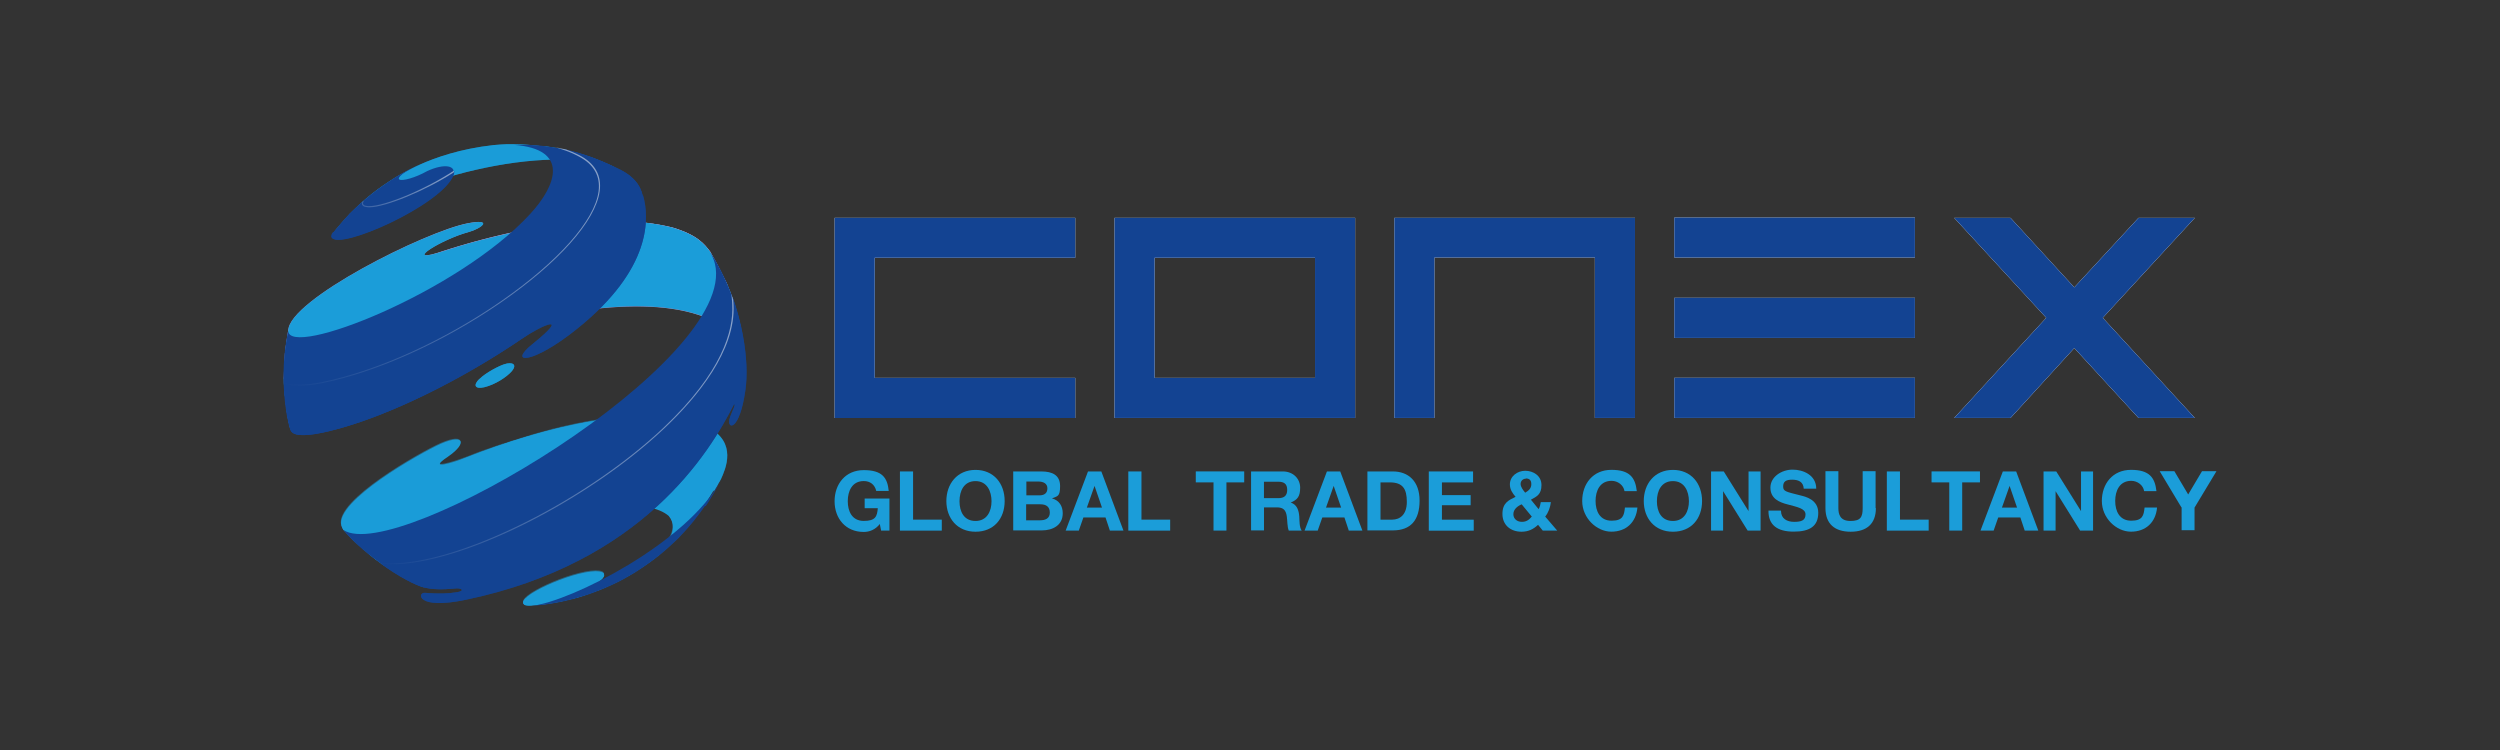 <?xml version="1.0" encoding="UTF-8"?>
<svg id="katman_1" data-name="katman 1" xmlns="http://www.w3.org/2000/svg" xmlns:xlink="http://www.w3.org/1999/xlink" viewBox="0 0 566.93 170.08">
  <rect x="0" y="0" width="566.93" height="170.08" fill="#333333" stroke="none"/>
  <defs>
    <style>
      .cls-1 {
        fill: url(#Adsız_degrade_3);
      }

      .cls-1, .cls-2, .cls-3, .cls-4, .cls-5, .cls-6, .cls-7, .cls-8, .cls-9, .cls-10, .cls-11, .cls-12 {
        stroke-width: 0px;
      }

      .cls-2 {
        fill: url(#Adsız_degrade_2);
      }

      .cls-3 {
        fill: url(#Adsız_degrade_5);
      }

      .cls-4 {
        opacity: .5;
      }

      .cls-4, .cls-7, .cls-8, .cls-9 {
        mix-blend-mode: overlay;
      }

      .cls-4, .cls-7, .cls-8, .cls-9, .cls-13 {
        isolation: isolate;
      }

      .cls-4, .cls-7, .cls-9, .cls-10 {
        fill: #1b9dd9;
      }

      .cls-5 {
        fill: url(#Adsız_degrade_5-3);
      }

      .cls-6 {
        fill: url(#Adsız_degrade_5-2);
      }

      .cls-8, .cls-9 {
        opacity: .7;
      }

      .cls-8, .cls-12 {
        fill: #134392;
      }

      .cls-11 {
        fill: #fff;
      }
    </style>
    <linearGradient id="Adsız_degrade_3" data-name="Adsız degrade 3" x1="56.47" y1="-1258.87" x2="170.33" y2="-1216.17" gradientTransform="translate(0 -1160.99) scale(1 -1)" gradientUnits="userSpaceOnUse">
      <stop offset="0" stop-color="#51519e"/>
      <stop offset="1" stop-color="#da97c2"/>
    </linearGradient>
    <linearGradient id="Adsız_degrade_2" data-name="Adsız degrade 2" x1="146.62" y1="-1215.2" x2="58.2" y2="-1243.08" gradientTransform="translate(0 -1160.99) scale(1 -1)" gradientUnits="userSpaceOnUse">
      <stop offset="0" stop-color="#db9ac4"/>
      <stop offset=".1" stop-color="#c796c4"/>
      <stop offset=".5" stop-color="#9991c6"/>
      <stop offset=".8" stop-color="#7d8dc7"/>
      <stop offset="1" stop-color="#738cc7"/>
    </linearGradient>
    <linearGradient id="Adsız_degrade_5" data-name="Adsız degrade 5" x1="73.5" y1="-1214.76" x2="101.83" y2="-1197.86" gradientTransform="translate(0 -1160.99) scale(1 -1)" gradientUnits="userSpaceOnUse">
      <stop offset="0" stop-color="#fff" stop-opacity="0"/>
      <stop offset="1" stop-color="#fff" stop-opacity=".5"/>
    </linearGradient>
    <linearGradient id="Adsız_degrade_5-2" data-name="Adsız degrade 5" x1="69.42" y1="-1254.23" x2="135.13" y2="-1199.37" xlink:href="#Adsız_degrade_5"/>
    <linearGradient id="Adsız_degrade_5-3" data-name="Adsız degrade 5" x1="86.28" y1="-1258.36" x2="166.38" y2="-1258.36" xlink:href="#Adsız_degrade_5"/>
  </defs>
  <g class="cls-13">
    <g id="Layer_1" data-name="Layer 1">
      <g>
        <g>
          <g>
            <path class="cls-11" d="M189.27,94.78v-45.38h54.57v9.05h-45.48v27.24h45.48v9.1h-54.57Z"/>
            <path class="cls-11" d="M307.31,94.78h-54.57v-45.38h54.57v45.38h0ZM298.21,85.69v-27.24h-36.38v27.24h36.38,0Z"/>
            <path class="cls-11" d="M325.3,94.78h-9.1v-45.38h54.57v45.38h-9.1v-36.38h-36.38v36.38Z"/>
            <path class="cls-11" d="M434.25,58.4h-54.57v-9.05h54.57v9.05ZM434.25,76.64h-54.57v-9.1h54.57s0,9.1,0,9.1ZM434.25,94.78h-54.57v-9.1h54.57s0,9.1,0,9.1Z"/>
            <path class="cls-11" d="M497.72,94.78h-12.77l-14.56-15.85-14.46,15.85h-12.77l20.87-22.71-20.87-22.66h12.77l14.46,15.76,14.56-15.76h12.77l-20.87,22.66s20.87,22.71,20.87,22.71Z"/>
          </g>
          <g>
            <path class="cls-12" d="M189.27,94.78v-45.38h54.57v9.05h-45.48v27.24h45.48v9.1h-54.57Z"/>
            <path class="cls-12" d="M307.31,94.78h-54.57v-45.38h54.57v45.38h0ZM298.21,85.69v-27.24h-36.38v27.24h36.38,0Z"/>
            <path class="cls-12" d="M325.3,94.78h-9.1v-45.38h54.57v45.38h-9.1v-36.38h-36.38v36.38Z"/>
            <path class="cls-12" d="M434.25,58.4h-54.57v-9.05h54.57v9.05ZM434.25,76.64h-54.57v-9.1h54.57s0,9.1,0,9.1ZM434.25,94.78h-54.57v-9.1h54.57s0,9.1,0,9.1Z"/>
            <path class="cls-12" d="M497.72,94.78h-12.77l-14.56-15.85-14.46,15.85h-12.77l20.87-22.71-20.87-22.66h12.77l14.46,15.76,14.56-15.76h12.77l-20.87,22.66s20.87,22.71,20.87,22.71Z"/>
          </g>
        </g>
        <g>
          <path class="cls-10" d="M199.55,118.79c-1.04,1.34-2.39,1.84-3.68,1.84-4.13,0-6.61-3.08-6.61-6.96s2.44-7.06,6.61-7.06,5.37,1.69,5.67,4.72h-2.83c-.35-1.49-1.44-2.24-2.83-2.24-2.63,0-3.63,2.24-3.63,4.57s.99,4.47,3.63,4.47,3.03-.99,3.18-2.88h-2.98v-2.19h5.62v7.26h-1.89l-.3-1.54h.05Z"/>
          <path class="cls-10" d="M204.13,106.91h2.93v10.93h6.51v2.49h-9.49v-13.42h.05Z"/>
          <path class="cls-10" d="M221.22,106.56c4.13,0,6.61,3.08,6.61,7.06s-2.44,6.96-6.61,6.96-6.61-3.08-6.61-6.96,2.44-7.06,6.61-7.06ZM221.22,118.14c2.63,0,3.63-2.24,3.63-4.47s-.99-4.57-3.63-4.57-3.63,2.24-3.63,4.57.99,4.47,3.63,4.47Z"/>
          <path class="cls-10" d="M229.82,106.91h6.31c2.53,0,4.27.84,4.27,3.33s-.65,2.24-1.84,2.78c1.64.45,2.44,1.74,2.44,3.38,0,2.73-2.29,3.88-4.72,3.88h-6.51v-13.42l.05.05ZM232.75,112.33h2.98c1.04,0,1.79-.45,1.79-1.59s-.99-1.54-2.04-1.54h-2.73v3.13ZM232.75,117.99h3.13c1.14,0,2.19-.4,2.19-1.74s-.84-1.89-2.14-1.89h-3.23v3.68l.05-.05Z"/>
          <path class="cls-10" d="M246.72,106.91h3.03l5.02,13.42h-3.08l-.99-2.98h-5.02l-1.04,2.98h-2.98l5.07-13.42ZM246.42,115.11h3.48l-1.69-4.92h0l-1.74,4.92h-.05Z"/>
          <path class="cls-10" d="M255.92,106.91h2.93v10.93h6.51v2.49h-9.49v-13.42h.05Z"/>
          <path class="cls-10" d="M275.2,109.39h-4.03v-2.49h10.98v2.49h-4.03v10.93h-2.93v-10.93Z"/>
          <path class="cls-10" d="M283.7,106.91h7.21c2.39,0,3.93,1.69,3.93,3.68s-.6,2.73-2.14,3.38h0c1.44.45,1.84,1.79,1.94,3.18.05.84,0,2.44.55,3.18h-2.93c-.35-.84-.3-2.14-.45-3.23-.2-1.39-.75-2.04-2.24-2.04h-2.93v5.22h-2.93v-13.42.05ZM286.63,112.97h3.23c1.34,0,2.04-.55,2.04-1.89s-.7-1.84-2.04-1.84h-3.23v3.78-.05Z"/>
          <path class="cls-10" d="M300.9,106.91h3.03l5.02,13.42h-3.08l-.99-2.98h-5.02l-1.04,2.98h-2.98l5.07-13.42ZM300.65,115.11h3.48l-1.69-4.92h0l-1.74,4.92h-.05Z"/>
          <path class="cls-10" d="M310.09,106.91h5.77c3.48,0,6.06,2.19,6.06,6.61s-1.99,6.76-6.06,6.76h-5.77v-13.42.05ZM313.07,117.84h2.63c1.69,0,3.33-1.04,3.33-4.03s-.94-4.42-3.88-4.42h-2.09v8.45Z"/>
          <path class="cls-10" d="M324.01,106.91h10.04v2.49h-7.06v2.88h6.51v2.29h-6.51v3.28h7.21v2.49h-10.19v-13.42h0Z"/>
          <path class="cls-10" d="M348.81,118.99c-1.09,1.04-2.24,1.59-3.78,1.59-2.44,0-4.32-1.49-4.32-4.03s1.44-3.13,2.98-3.88c-.75-.89-1.29-1.69-1.29-2.83,0-1.84,1.69-3.08,3.48-3.08s3.68,1.09,3.68,3.23-1.04,2.58-2.39,3.33l1.74,2.14c.3-.5.4-1.04.5-1.59h2.29c-.15,1.19-.55,2.34-1.29,3.28l2.73,3.18h-3.28l-1.09-1.34h.05ZM345.08,114.36c-.94.4-1.89,1.14-1.89,2.24s.89,1.74,1.94,1.74,1.64-.5,2.24-1.19l-2.29-2.78h0ZM346.02,108.55c-.65,0-1.19.5-1.19,1.19s.55,1.39,1.04,1.99c.75-.45,1.39-.94,1.39-1.94s-.55-1.29-1.24-1.29v.05Z"/>
          <path class="cls-10" d="M368.39,111.38c-.2-1.34-1.49-2.34-2.93-2.34-2.63,0-3.63,2.24-3.63,4.57s.99,4.47,3.63,4.47,2.83-1.24,3.03-2.98h2.83c-.3,3.38-2.58,5.47-5.91,5.47s-6.61-3.08-6.61-6.96,2.44-7.06,6.61-7.06,5.42,1.74,5.77,4.82h-2.83.05Z"/>
          <path class="cls-10" d="M379.37,106.56c4.13,0,6.61,3.08,6.61,7.06s-2.44,6.96-6.61,6.96-6.61-3.08-6.61-6.96,2.44-7.06,6.61-7.06ZM379.37,118.14c2.63,0,3.63-2.24,3.63-4.47s-.99-4.57-3.63-4.57-3.63,2.24-3.63,4.57.99,4.47,3.63,4.47Z"/>
          <path class="cls-10" d="M387.97,106.91h2.93l5.62,9h0v-9h2.73v13.42h-2.93l-5.57-8.95h0v8.95h-2.73v-13.42h-.05Z"/>
          <path class="cls-10" d="M403.88,115.85c0,1.79,1.39,2.49,2.98,2.49s2.58-.3,2.58-1.69-2.04-1.69-3.98-2.24c-1.99-.5-3.98-1.34-3.98-3.83s2.58-4.08,5.02-4.08,5.37,1.24,5.37,4.32h-2.83c-.1-1.59-1.24-2.04-2.63-2.04s-2.04.4-2.04,1.54.65,1.19,3.98,2.04c.99.25,3.98.89,3.98,3.93s-1.94,4.27-5.57,4.27-5.77-1.44-5.72-4.77h2.83v.05Z"/>
          <path class="cls-10" d="M425.4,115.21c0,3.63-2.14,5.37-5.72,5.37s-5.72-1.74-5.72-5.37v-8.35h2.93v8.35c0,1.44.4,2.93,2.73,2.93s2.78-.89,2.78-2.93v-8.35h2.93v8.35h.05Z"/>
          <path class="cls-10" d="M427.93,106.91h2.93v10.93h6.51v2.49h-9.49v-13.42h.05Z"/>
          <path class="cls-10" d="M442.05,109.39h-4.03v-2.49h10.98v2.49h-4.03v10.93h-2.93v-10.93Z"/>
          <path class="cls-10" d="M454.18,106.91h3.03l5.02,13.42h-3.08l-.99-2.98h-5.02l-1.04,2.98h-2.98l5.07-13.42ZM453.93,115.11h3.48l-1.69-4.92h0l-1.74,4.92h-.05Z"/>
          <path class="cls-10" d="M463.37,106.91h2.93l5.62,9h0v-9h2.73v13.42h-2.93l-5.57-8.95h0v8.95h-2.73v-13.42h-.05Z"/>
          <path class="cls-10" d="M486.23,111.38c-.2-1.34-1.49-2.34-2.93-2.34-2.63,0-3.63,2.24-3.63,4.57s.99,4.47,3.63,4.47,2.83-1.24,3.03-2.98h2.83c-.3,3.38-2.58,5.47-5.91,5.47s-6.61-3.08-6.61-6.96,2.44-7.06,6.61-7.06,5.42,1.74,5.77,4.82h-2.83.05Z"/>
          <path class="cls-10" d="M494.68,115.06l-4.92-8.2h3.33l3.13,5.27,3.13-5.27h3.28l-4.97,8.25v5.12h-2.93v-5.22l-.05.05Z"/>
        </g>
      </g>
      <g>
        <g>
          <path class="cls-10" d="M140.61,38.47c-1.94-.89-4.52-2.04-6.51-2.78-3.93-1.24-6.06-1.89-10.29-2.49.1,0,0,0,0,0h-.6c-.3,0-.55-.05-.84-.1-3.78-.4-4.27-.4-7.46-.4-.89.05-2.09.1-2.98.2-7.6.84-13.27,2.88-16.7,4.42l-.99.45c-1.39.7-1.44.7-2.14,1.09q-1.54.84-2.34,1.34c-4.22,2.63-6.86,4.72-10.44,8.3-1.14,1.24-2.58,2.88-3.63,4.17,6.46-7.01,36.68-19.09,58.6-16,3.08.45,4.08.8,6.31,1.79Z"/>
          <path class="cls-4" d="M140.61,38.47c-1.94-.89-4.52-2.04-6.51-2.78-3.93-1.24-6.06-1.89-10.29-2.49.1,0,0,0,0,0h-.6c-.3,0-.55-.05-.84-.1-3.78-.4-4.27-.4-7.46-.4-.89.05-2.09.1-2.98.2-7.6.84-13.27,2.88-16.7,4.42l-.99.45c-1.39.7-1.44.7-2.14,1.09q-1.54.84-2.34,1.34c-4.22,2.63-6.86,4.72-10.44,8.3-1.14,1.24-2.58,2.88-3.63,4.17,6.46-7.01,36.68-19.09,58.6-16,3.08.45,4.08.8,6.31,1.79Z"/>
        </g>
        <g>
          <path class="cls-10" d="M160.44,96.87c-25.55-10.98-83.85,18.34-82.75,22.91,0,.15.15.3.2.4l2.24,2.34c3.93,3.53,4.08,3.68,6.56,5.47,4.27,2.78,4.57,2.93,7.41,4.32l1.99.89c-4.13-2.63,16.15-12.97,32.8-16.7,6.46-1.44,18.09-3.48,22.76.5,5.27,6.46-13.12,16.4-15.66,15.76-.1,0-.25-.1-.35-.15,0-.4,0-.55.89-1.29,1.39-1.49-.55-1.64-1.44-1.64-5.62.1-18.24,5.86-16.2,7.46.25.2.8.25,1.64.2.89-.1,2.14-.2,3.03-.3,1.62-.23,2.87-.45,3.73-.65s1.84-.43,2.93-.7c1.09-.27,1.92-.51,2.49-.75.56-.23,1.31-.5,2.24-.8s1.62-.58,2.09-.84c.46-.27,1.16-.58,2.09-.94,1.39-.7,1.44-.7,2.14-1.09q1.54-.84,2.34-1.34c3.43-2.14,6.26-4.17,9.99-7.85,2.14-2.24,3.78-4.03,6.11-7.41,1.14-1.79,2.58-4.17,3.58-6.06,1.04-2.29,3.78-8.35-3.03-11.78l.2.05Z"/>
          <path class="cls-10" d="M160.44,96.87c-13.72-5.91-36.78-.2-55.12,7.06h0c-2.24.84-8.65,2.93-3.83-.3,4.82-3.28,3.73-5.62-2.58-2.49-6.31,3.13-25.15,14.17-20.97,19.04l2.24,2.34c3.28,2.93,3.93,3.53,5.47,4.67,8.1-7.21,52.39-27.53,72.96-18.64,1.69.84,2.68,1.84,3.28,2.93.6-.99,1.14-1.94,1.59-2.83,1.04-2.29,3.78-8.35-3.03-11.78h0Z"/>
          <path class="cls-4" d="M163.12,109.34c.15-.25.25-.45.4-.7,1.04-2.29,3.78-8.35-3.03-11.78-.4-.2-.84-.35-1.29-.5-.15-.05-.3-.1-.45-.15-.3-.1-.6-.2-.89-.3-.2-.05-.35-.1-.55-.15-.3-.1-.55-.15-.84-.25-.2,0-.4-.1-.6-.15-.25-.05-.55-.15-.8-.2-.2,0-.4-.1-.65-.1-.25-.05-.55-.1-.84-.15-.2,0-.45-.05-.65-.1-.3,0-.55-.1-.84-.1-.25,0-.45-.05-.7-.1-.3,0-.55-.05-.84-.1-.25,0-.45,0-.7-.05-.3,0-.6,0-.89-.05h-5.62c-.35,0-.7,0-1.04.05h-.65c-.4,0-.8.05-1.19.1h-.5c-1.14.1-2.34.25-3.48.4-.15,0-.35.05-.5.1-.4.05-.84.1-1.24.2-.2,0-.45.05-.65.1-.4.05-.75.15-1.14.2-.25,0-.45.1-.7.15-.35.05-.75.15-1.09.2-.25,0-.5.1-.75.15-.35.05-.7.15-1.09.25-.25.05-.5.1-.75.15-.35.1-.7.15-1.09.25-.25.05-.5.1-.75.2-.35.1-.7.15-1.09.25-.25.05-.5.1-.75.2-.35.1-.75.2-1.09.3-.25.05-.5.15-.75.2-.35.1-.75.2-1.09.3-.25.05-.45.15-.7.2-.4.1-.75.2-1.14.35-.2.05-.45.15-.65.2-.4.1-.8.25-1.19.35-.2.05-.4.1-.6.2-.45.15-.89.3-1.34.4-.15,0-.3.1-.45.15-.55.2-1.09.35-1.64.55h-.15c-1.19.4-2.39.8-3.58,1.24-.05,0-.15,0-.2.05-.5.2-1.04.35-1.54.55-.15.05-.25.1-.4.15-.45.15-.89.35-1.29.5-.15.05-.3.1-.5.2-.4.15-.8.3-1.19.45-.05,0-.1,0-.15.05h0c-2.24.84-8.65,2.93-3.83-.3,4.82-3.28,3.73-5.62-2.58-2.49-6.31,3.13-25.15,14.17-20.97,19.04l2.24,2.34c.2.2.4.4.6.55.05.05.15.1.2.15.15.1.25.25.4.35.05.05.15.15.2.2.1.1.2.2.3.25.05.05.15.15.2.2.1.1.2.15.3.25.05,0,.1.1.15.15.1.1.2.2.3.25.05.05.15.1.2.15.1.05.15.15.25.2,0,0,.1.1.15.1.05.05.15.1.2.15,0,0,.1.1.15.1s.1.1.15.15c0,0,.1.1.15.1s.1.1.15.15c0,0,.1.05.1.1.05.05.15.1.2.15.05,0,.1.1.15.15.05,0,.1.1.2.15,0,0,.1.05.15.1.05,0,.1.1.15.1,0,0,.1.05.15.1,0,0,.1.05.15.1.05,0,.1.1.15.1h0c.3.25.65.5,1.09.8,4.27,2.78,4.57,2.93,7.41,4.32l1.99.89c-4.13-2.63,16.15-12.97,32.8-16.7,6.46-1.44,18.09-3.48,22.76.5,5.27,6.46-13.12,16.4-15.66,15.76-.1,0-.25-.1-.35-.15,0-.4,0-.55.89-1.29,1.39-1.49-.55-1.64-1.44-1.64-5.62.1-18.24,5.86-16.2,7.46.25.2.8.25,1.64.2.89-.1,2.14-.2,3.03-.3,1.62-.23,2.87-.45,3.73-.65.86-.2,1.84-.43,2.93-.7,1.09-.27,1.92-.51,2.49-.75s1.31-.5,2.24-.8c.93-.3,1.62-.58,2.09-.84.46-.27,1.16-.58,2.09-.94,1.39-.7,1.44-.7,2.14-1.09q1.54-.84,2.34-1.34c3.43-2.14,6.26-4.17,9.99-7.85,2.14-2.24,3.78-4.03,6.11-7.41.84-1.34,1.89-3.08,2.78-4.67,0,0,.05-.1.1-.15.1-.2.2-.4.3-.55l.3.45Z"/>
        </g>
        <g>
          <path class="cls-10" d="M127.34,136.33c1.33-.3,2.3-.53,2.93-.7.63-.17,1.46-.41,2.49-.75,1.03-.33,1.77-.6,2.24-.8.46-.2,1.16-.48,2.09-.84.93-.36,1.62-.68,2.09-.94,1.39-.7,1.44-.7,2.14-1.09q1.54-.84,2.34-1.34c2.04-1.29,3.88-2.53,5.86-4.13-.15-.1-.3-.15-.5-.25-4.42,4.17-11.58,7.5-13.07,7.16-.1,0-.25-.1-.35-.15,0-.4,0-.55.89-1.29,1.39-1.49-.55-1.64-1.44-1.64-5.62.1-18.24,5.86-16.2,7.46.25.2.8.25,1.64.2.89-.1,2.14-.2,3.03-.3,1.62-.23,2.87-.45,3.73-.65l.1.05Z"/>
          <path class="cls-4" d="M127.34,136.33c1.33-.3,2.3-.53,2.93-.7.63-.17,1.46-.41,2.49-.75,1.03-.33,1.77-.6,2.24-.8.46-.2,1.16-.48,2.09-.84.93-.36,1.62-.68,2.09-.94,1.39-.7,1.44-.7,2.14-1.09q1.54-.84,2.34-1.34c2.04-1.29,3.88-2.53,5.86-4.13-.15-.1-.3-.15-.5-.25-4.42,4.17-11.58,7.5-13.07,7.16-.1,0-.25-.1-.35-.15,0-.4,0-.55.89-1.29,1.39-1.49-.55-1.64-1.44-1.64-5.62.1-18.24,5.86-16.2,7.46.25.2.8.25,1.64.2.89-.1,2.14-.2,3.03-.3,1.62-.23,2.87-.45,3.73-.65l.1.05Z"/>
        </g>
        <path class="cls-1" d="M167.79,73.31c-1.44-5.17-1.54-5.62-2.93-8.95-1.09-2.24-2.58-5.17-3.83-7.31-1.29-1.69-2.88-3.78-8.6-5.47-32.31-7.8-85.59,17.05-87.08,23.36-.25,1.59-.6,3.68-.75,5.27-.3,5.32-.3,5.52-.1,8.6.6,5.32.6,5.57,1.34,8.55v.2c.3-8.1,68.09-37.28,95.13-25.15,2.19.99,7.11,2.83,7.9,7.95-.3-2.24-.7-4.97-1.09-7.06Z"/>
        <path class="cls-2" d="M164.86,64.36c-1.09-2.24-2.58-5.17-3.83-7.31-1.29-1.69-2.88-3.78-8.6-5.47-15.56-3.78-36.03.1-53.23,5.77h0c-7.6,2.24.89-3.08,6.96-4.72,3.08-.84,5.72-3.13-.15-1.99-9.64,1.89-40.51,17.35-40.66,24.3-.25,1.59-.6,3.68-.75,5.27-.15,3.08-.25,4.42-.25,5.67,10.44-9.64,61.78-32.21,94.09-24.16,3.18.99,5.22,2.09,6.61,3.18-.05-.15-.15-.35-.25-.55h.05Z"/>
        <path class="cls-7" d="M167.79,73.31c-1.44-5.17-1.54-5.62-2.93-8.95-1.09-2.24-2.58-5.17-3.83-7.31-1.29-1.69-2.88-3.78-8.6-5.47-.5-.1-.99-.25-1.49-.35-.15,0-.35-.05-.5-.1-.35-.05-.7-.15-.99-.2-.2,0-.4-.05-.65-.1-.3-.05-.6-.1-.94-.15-.25,0-.45-.05-.7-.1-.3,0-.6-.1-.89-.1-.25,0-.5-.05-.7-.05-.3,0-.6-.05-.89-.1-.25,0-.5,0-.75-.05-.3,0-.6,0-.89-.05h-9.29c-.3,0-.6,0-.84.05-.3,0-.6,0-.84.05-.3,0-.6,0-.84.05-.3,0-.6.05-.89.1-.3,0-.55.05-.84.1-.3,0-.6.05-.89.1-.3,0-.55.05-.84.1-.3,0-.6.05-.89.1-.3,0-.55.05-.84.1-.3,0-.6.1-.94.15-.25,0-.55.1-.8.1-.3,0-.65.1-.94.15-.25,0-.55.1-.8.15-.3.05-.65.1-.94.15-.25,0-.5.1-.8.15-.35.05-.65.1-.99.2-.25,0-.5.1-.75.15-.35.05-.7.15-1.04.2-.25,0-.5.1-.7.15-.35.05-.7.15-1.04.2-.25,0-.45.1-.7.15-.35.1-.75.15-1.09.25-.2,0-.4.1-.6.15-.4.1-.75.2-1.14.25-.2,0-.35.1-.55.15-.4.1-.8.2-1.24.3-.15,0-.25.05-.4.1-.45.1-.89.25-1.34.35h-.1c-3.38.89-6.66,1.89-9.84,2.93h0c-7.6,2.24.89-3.08,6.96-4.72,3.08-.84,5.72-3.13-.15-1.99-9.69,1.89-40.56,17.35-40.71,24.3-.25,1.59-.6,3.68-.75,5.27v.55c0,.55-.05.99-.1,1.44h0c0,.45,0,.84-.05,1.19h0v.35h0v.3h0v.3h0v1.04h0v.25h-.15c0,.94,0,1.74.15,3.13.6,5.32.6,5.57,1.34,8.55v.2c.3-8.1,68.09-37.28,95.13-25.15,2.19.99,7.11,2.83,7.9,7.95-.3-2.24-.7-4.97-1.09-7.06l.05.05Z"/>
        <path class="cls-12" d="M75.65,52.63c1.04-1.29,2.53-2.93,3.63-4.17,3.23-3.18,5.77-5.32,10.44-8.3,1.03-.6,1.81-1.04,2.34-1.34.53-.3,1.24-.66,2.14-1.09l.99-.45c-5.62,2.63-4.77,3.38-4.62,3.43.65.4,3.63-.4,6.26-1.89h0c3.93-1.84,6.86-1.34,5.86.99-2.78,6.76-25.89,17-27.53,14.02-.2-.4.15-.94.4-1.24"/>
        <path class="cls-12" d="M82.26,46.37c-.1-.2,0-.5.1-.75-.99.89-1.99,1.84-3.03,2.83-1.14,1.19-2.58,2.88-3.63,4.17-.25.3-.6.84-.4,1.24,1.64,2.98,24.7-7.26,27.53-14.02.15-.35.2-.7.2-.99-7.85,5.17-19.58,9.54-20.68,7.46l-.1.05Z"/>
        <path class="cls-12" d="M140.61,38.47c22.71,11.58-33.3,50.8-64.66,58.95-4.03,1.04-9.34,2.09-10.09.15-.8-2.09-2.78-12.28-.5-22.56.1,6.31,38.42-8.65,54.82-26.44,6.16-6.66,8.9-14.76-3.58-15.71,9.79-.35,17.54,2.39,24.01,5.67v-.05Z"/>
        <path class="cls-12" d="M160.98,57.06c.45.8.94,1.89,1.14,2.73,5.42,22.17-72.32,68.44-84.24,60.39,4.47,5.67,14.76,12.13,18.19,12.97,18.19,4.57,74.16-27.73,72.86-52.04-.55-10.39-4.92-19.63-8-24.11l.05.05Z"/>
        <path class="cls-12" d="M159.89,114.71c-1.74,2.44-3.28,4.52-6.11,7.41-2.63,2.53-5.17,4.82-9.99,7.85-1.03.6-1.81,1.04-2.34,1.34-.53.3-1.24.66-2.14,1.09s-1.59.75-2.09.94c-.5.2-1.19.48-2.09.84-1.44.55-1.49.55-2.24.8q-1.64.5-2.49.75c-1.84.45-1.94.5-2.93.7-2.24.45-2.39.45-3.73.65-.89.1-2.09.25-3.03.3,8.75-1.04,35.04-14.17,42.89-28.63-.99,1.84-2.39,4.32-3.58,6.06"/>
        <g>
          <path class="cls-12" d="M145.73,44.38c-.2-.89-.5-1.74-1.04-2.53h0c-.84-1.29-2.19-2.44-4.08-3.38-3.93-1.99-8.35-3.78-13.37-4.77,1.44.45,2.78.99,4.03,1.64,19.43,9.89-25.4,44.93-58.35,51.49-3.73.75-6.51.6-8.5.15.2,5.27,1.09,9.34,1.54,10.59.75,1.94,6.06.94,10.09-.15,12.33-3.23,28.53-11.23,42.2-20.53,4.87-3.33,11.33-5.96,2.44,1.19-5.62,4.52,0,4.67,10.14-3.48,17.15-13.72,16.4-25.35,15.01-30.22h-.1Z"/>
          <path class="cls-8" d="M145.73,44.38c-.2-.89-.5-1.74-1.04-2.53h0c-.84-1.29-2.19-2.44-4.08-3.38-3.93-1.99-8.35-3.78-13.37-4.77,1.44.45,2.78.99,4.03,1.64,19.43,9.89-25.4,44.93-58.35,51.49-3.73.75-6.51.6-8.5.15.2,5.27,1.09,9.34,1.54,10.59.75,1.94,6.06.94,10.09-.15,12.33-3.23,28.53-11.23,42.2-20.53,4.87-3.33,11.33-5.96,2.44,1.19-5.62,4.52,0,4.67,10.14-3.48,17.15-13.72,16.4-25.35,15.01-30.22h-.1Z"/>
        </g>
        <g>
          <path class="cls-10" d="M108.7,85.93c-1.49,1.49-.94,2.34,1.09,1.89,2.53-.6,5.12-2.34,6.21-3.58,1.44-1.64.15-2.24-1.64-1.64-1.14.35-4.17,1.89-5.62,3.33h-.05Z"/>
          <path class="cls-9" d="M108.7,85.93c-1.49,1.49-.94,2.34,1.09,1.89,2.53-.6,5.12-2.34,6.21-3.58,1.44-1.64.15-2.24-1.64-1.64-1.14.35-4.17,1.89-5.62,3.33h-.05Z"/>
        </g>
        <g>
          <path class="cls-12" d="M166.15,67.59c0,.5,0,1.09.05,1.64,1.39,26.34-57.65,61.13-79.82,58.6,3.83,2.83,7.75,4.87,9.69,5.37s4.32.55,7.06.25h0c1.54-.15,2.39.5.55.84-2.09.35-4.27.4-7.36.15-1.64-.15-1.99,3.93,9.24,1.59,40.16-8.35,55.37-33.4,60.88-44.33h0c.6-.15-.7,1.99-1.04,3.43-.5,2.24,2.29,2.73,3.63-6.61,1.04-7.31-1.14-16.3-2.83-20.97l-.05.05Z"/>
          <path class="cls-8" d="M166.15,67.59c0,.5,0,1.09.05,1.64,1.39,26.34-57.65,61.13-79.82,58.6,3.83,2.83,7.75,4.87,9.69,5.37s4.32.55,7.06.25h0c1.54-.15,2.39.5.55.84-2.09.35-4.27.4-7.36.15-1.64-.15-1.99,3.93,9.24,1.59,40.16-8.35,55.37-33.4,60.88-44.33h0c.6-.15-.7,1.99-1.04,3.43-.5,2.24,2.29,2.73,3.63-6.61,1.04-7.31-1.14-16.3-2.83-20.97l-.05.05Z"/>
        </g>
        <g>
          <path class="cls-3" d="M102.83,38.77c-7.06,4.62-17.1,8.6-19.88,7.9-.3-.05-.5-.2-.6-.4-.1-.15,0-.35.1-.6v-.15s0,0,0,0c-.1.1-.25.2-.35.3-.05.25-.05.45,0,.6.15.25.4.45.8.5.25.05.5.1.8.1,3.63,0,12.72-3.73,19.23-7.95v-.35h-.05l-.05.05Z"/>
          <path class="cls-6" d="M127.19,33.8c1.44.45,2.78.99,3.98,1.64,3.48,1.79,5.02,4.47,4.57,7.95-.89,6.66-9.19,15.95-22.17,24.95-13.02,9-28.23,15.85-40.71,18.34-3.18.65-6.01.7-8.45.15h-.1v.3c1.09.25,2.29.35,3.58.35s3.23-.2,4.97-.55c12.48-2.49,27.73-9.34,40.81-18.39,13.02-9,21.37-18.39,22.32-25.15.5-3.63-1.09-6.41-4.72-8.25-.89-.45-1.84-.84-2.88-1.24-.84-.2-1.74-.35-2.63-.55l1.39.4.05.05Z"/>
          <path class="cls-5" d="M166.35,69.18c0-.4-.05-.8-.1-1.29-.15-.4-.3-.8-.4-1.14l.1.89c.05.6.1,1.09.1,1.54.3,5.72-2.19,15.16-15.61,27.83-8.9,8.4-21.17,16.65-33.6,22.56-12.38,5.91-23.46,8.85-30.42,8.05h-.15c.15.1.25.2.4.25.7.05,1.44.1,2.19.1,15.56,0,43.99-14.02,61.78-30.82,7.46-7.06,16.25-17.64,15.71-28.08v.1Z"/>
        </g>
      </g>
    </g>
  </g>
</svg>